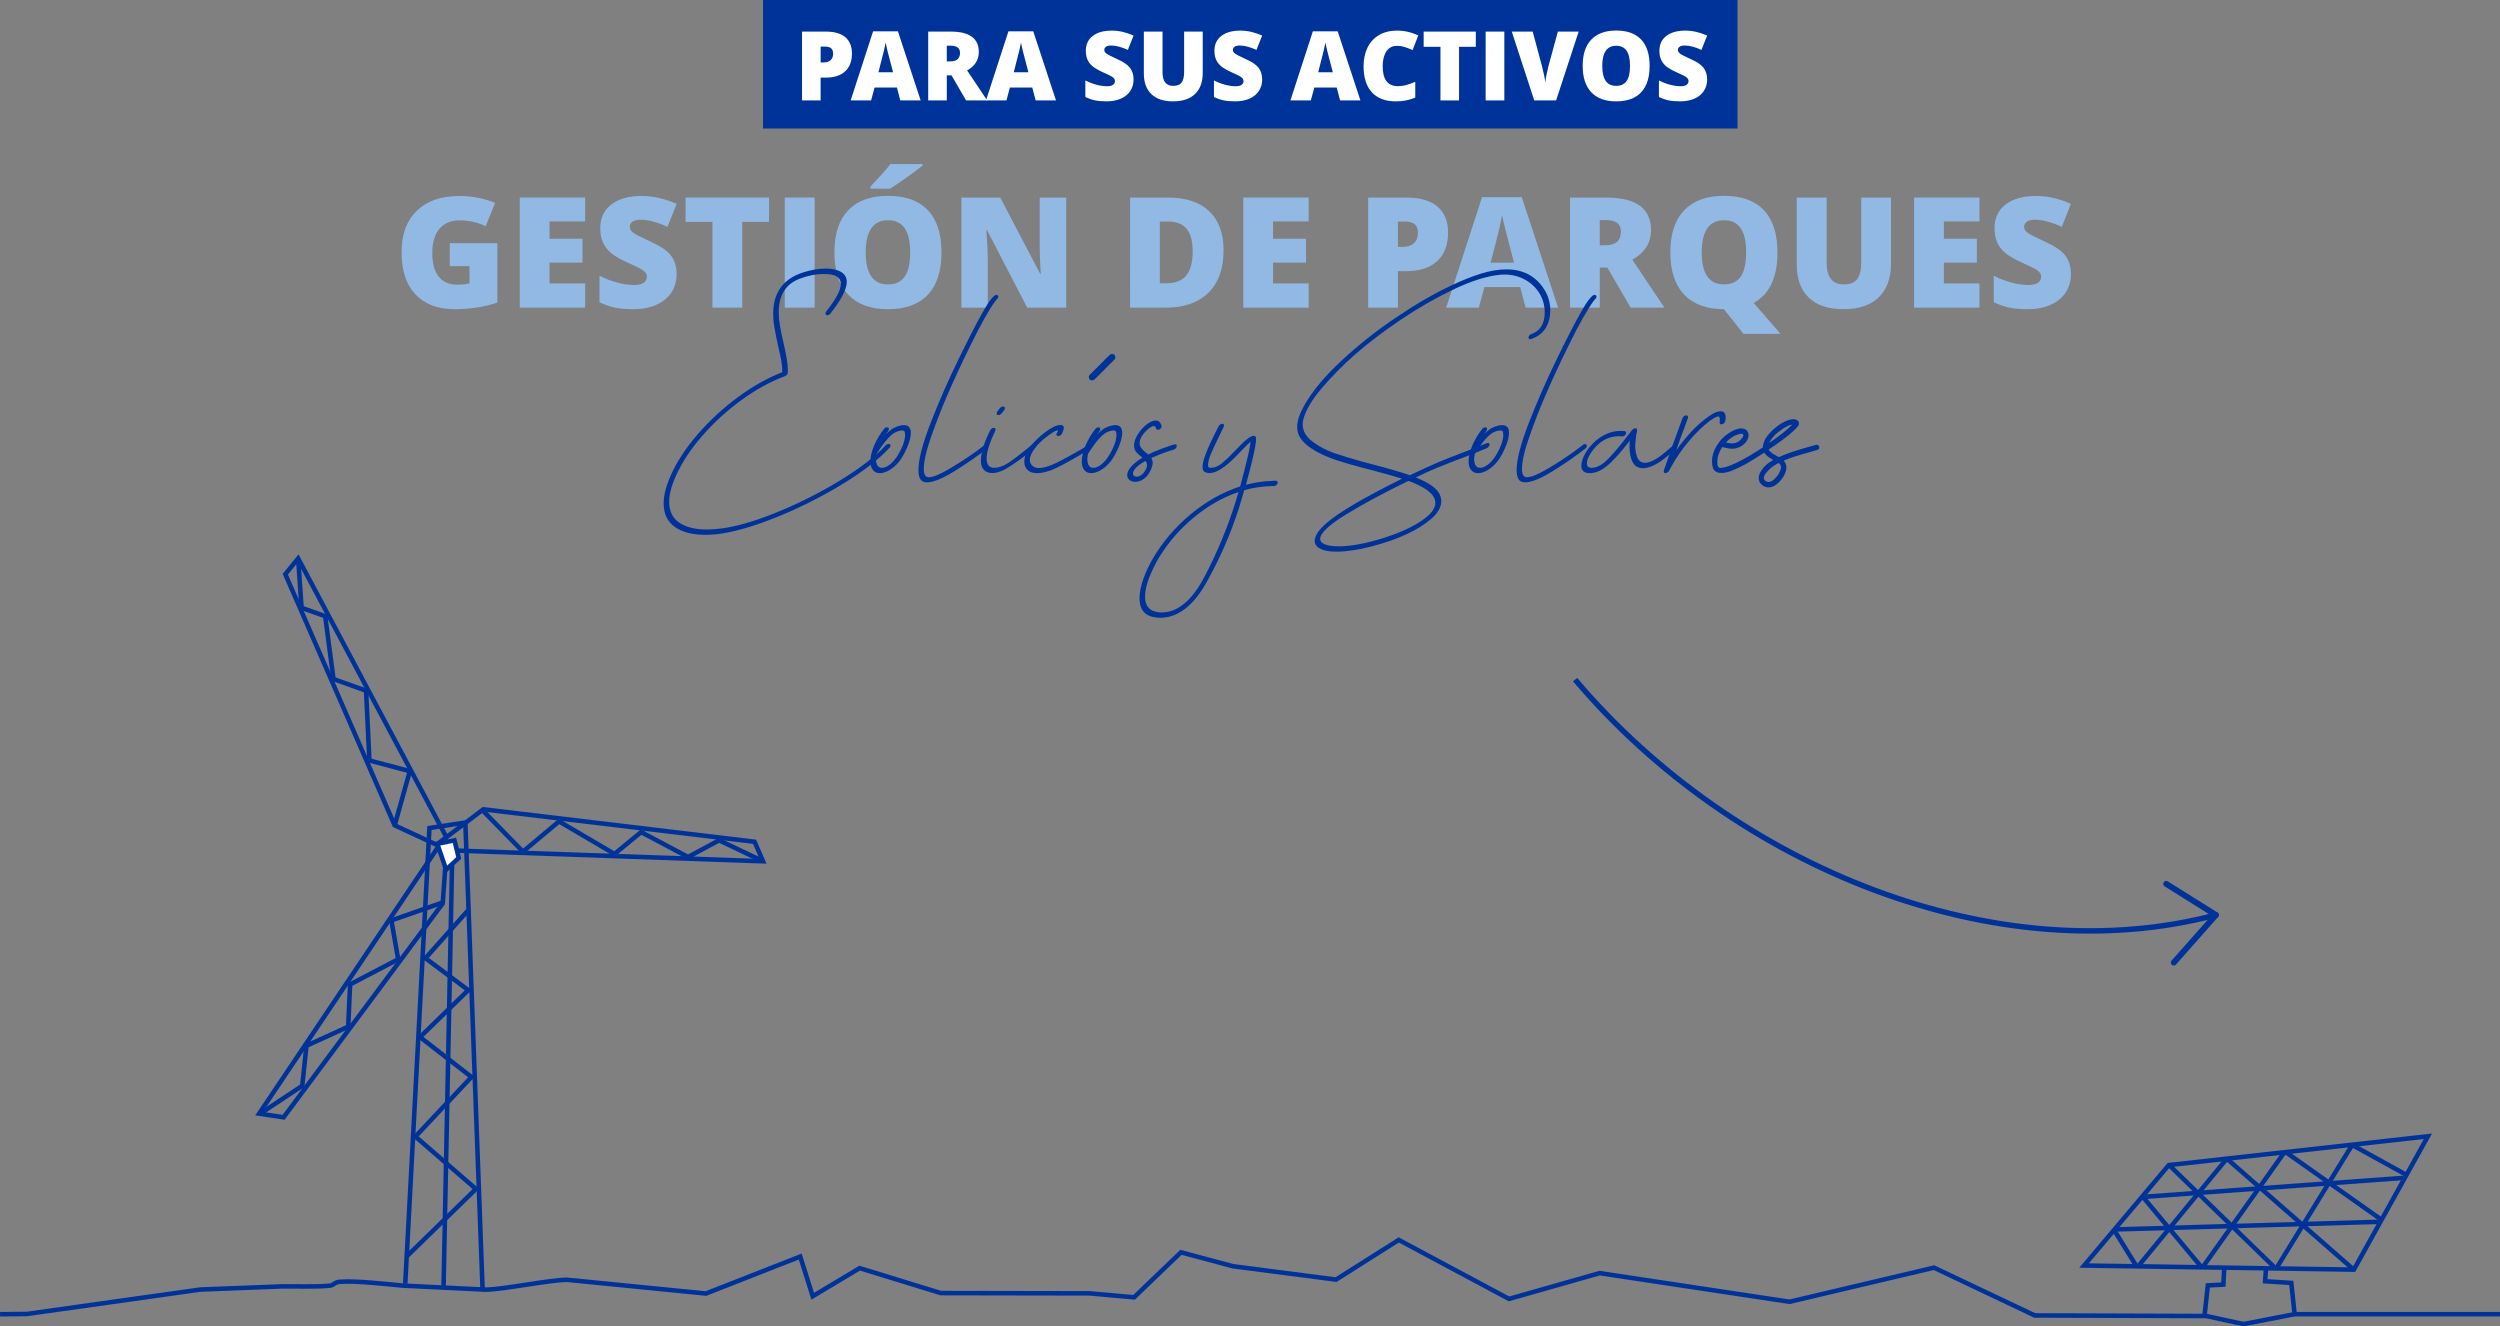 <?xml version="1.0" encoding="utf-8"?>
<!-- Generator: Adobe Illustrator 16.0.0, SVG Export Plug-In . SVG Version: 6.00 Build 0)  -->
<!DOCTYPE svg PUBLIC "-//W3C//DTD SVG 1.1//EN" "http://www.w3.org/Graphics/SVG/1.1/DTD/svg11.dtd">
<svg version="1.1" xmlns="http://www.w3.org/2000/svg" xmlns:xlink="http://www.w3.org/1999/xlink" x="0px" y="0px"
	 width="538.178px" height="285.537px" viewBox="0 0 538.178 285.537" enable-background="new 0 0 538.178 285.537"
	 xml:space="preserve">
<rect x="0" y="0" width="538.178" height="285.537" fill="#808080" stroke="none"/>
<g id="Ebene_1" display="none">
	<g display="inline">
		<defs>
			<rect id="SVGID_1_" x="0.011" y="-249.834" width="538.57" height="785.25"/>
		</defs>
		<clipPath id="SVGID_2_">
			<use xlink:href="#SVGID_1_"  overflow="visible"/>
		</clipPath>
		<path clip-path="url(#SVGID_2_)" fill="none" stroke="#003399" stroke-width="0.865" stroke-miterlimit="8" d="M0.011,283.183
			c0,0,17.75-0.464,32.101,0.225c1.833,0.087,20.477,0.799,22.147,1.021l10.311-1.021l29.061-1.864l21.666-10.285l31.078,7.346
			l40.866-6.167l19.491,5.548l23.724-12.696l13.5,8.543l22.164-2.878l11.199-2.995l10.079,9.684l9.543-0.851l32.039-0.059
			l14.499-1.339l19.069-0.429c4.303-0.391,15.339-1.677,20.316-1.21c1.636,0.155,1.633,1.131,3.297,1.262
			c4.759,0.381,10.023,0.132,15.035,0.201c8.135-1.577,19.854,2.843,27.988,1.262l13.12,0.035c2.767-0.239,9.86-1.01,13.057-0.778
			c1.052,0.076,1.041,0.615,2.109,0.682c3.055,0.183,6.438,0.021,9.657,0.031c5.233-0.917,12.739,1.466,17.972,0.55
			c1.691,0.021,33.046,6.181,33.046,6.181s21.116,0.03,21.123,0"/>
		<path clip-path="url(#SVGID_2_)" fill="none" stroke="#003399" stroke-width="0.979" stroke-miterlimit="8" d="M44.831,283.934
			l1.072-7.484l5.634-0.356l-0.176-2.497 M60.343,273.416l0.176,3.389l3.345,0.181l0.706,6.422 M84.112,264.942l-4.936,8.006
			 M78.06,257.679l-12.974,15.547 M32.877,246.705l-11.726,6.464 M47.276,248.168l-21.009,14.834 M59.78,249.696l-27.384,23.944
			 M72.179,251.107l-22.994,22.309 M32.922,246.957l16.263,26.459 M47.276,248.168l17.81,25.058 M59.78,249.696l18.971,23.027
			 M84.112,264.942l-57.406-1.657 M78.06,257.945l-56.614-4.137 M90.511,272.703l-18.242-21.62l-55.777-6.201l15.935,28.707
			L90.511,272.703z"/>
		<polyline clip-path="url(#SVGID_2_)" fill="none" stroke="#003399" stroke-width="0.882" stroke-miterlimit="10" points="
			443.196,276.441 440.692,210.482 435.396,211.292 431.907,276.487 		"/>
		<path clip-path="url(#SVGID_2_)" fill="none" stroke="#003399" stroke-width="0.882" stroke-miterlimit="10" d="M438.222,214.585
			l46.369,1.611l-1.242-2.878l-40.001-4.783l-6.571,4.953L438.222,214.585L438.222,214.585z M437.517,276.971l1.241-61.705
			 M441.197,223.321l-6.389,7.177l6.313,4.707l-7.111,6.924l7.582,5.891l-8.264,8.781l8.924,7.733l-10.304,10.036"/>
		<path clip-path="url(#SVGID_2_)" fill="none" stroke="#003399" stroke-width="0.882" stroke-miterlimit="10" d="M437.818,212.492
			l-21.787-40.96l-1.896,2.324l16.128,37.041l7.33,3.396L437.818,212.492L437.818,212.492z M484.096,215.954l-5.983-2.85
			l-4.572,2.463l-6.925-3.674l-3.926,3.228l-8.177-4.801l-5.33,4.451l-5.801-5.928"/>
		<polyline clip-path="url(#SVGID_2_)" fill="none" stroke="#003399" stroke-width="0.882" stroke-miterlimit="10" points="
			416.069,172.085 416.536,178.813 420.018,180.054 421.243,189.323 426.047,191.038 426.542,201.331 432.501,202.908 
			430.263,210.897 		"/>
		<path clip-path="url(#SVGID_2_)" fill="#003399" d="M436.583,213.62l-26.882,40.058l4.338,0.643l23.647-31.784l0.467-6.585
			l-1.566-2.335L436.583,213.62z M436.583,215.204l0.664,0.989l-0.425,6.024l-23.178,31.155l-2.436-0.363L436.583,215.204"/>
		<polyline clip-path="url(#SVGID_2_)" fill="none" stroke="#003399" stroke-width="0.882" stroke-miterlimit="10" points="
			410.503,253.369 416.636,249.313 417.258,243.409 423.412,240.597 423.692,234.357 430.783,230.657 429.783,224.919 
			437.226,222.318 		"/>
		<polygon clip-path="url(#SVGID_2_)" fill="#FFFFFF" points="439.087,213.104 439.716,215.702 437.859,217.428 436.551,213.62 
			439.087,213.104 		"/>
		<polygon clip-path="url(#SVGID_2_)" fill="none" stroke="#003399" stroke-width="0.882" stroke-miterlimit="10" points="
			439.087,213.104 439.716,215.702 437.859,217.428 436.551,213.62 439.087,213.104 		"/>
		<polygon clip-path="url(#SVGID_2_)" fill="none" stroke="#2A418F" stroke-width="0.979" stroke-miterlimit="10" points="
			350.915,182.835 380.75,248.586 383.902,244.865 362.492,186.055 351.444,180.061 350.915,182.835 		"/>
		<path clip-path="url(#SVGID_2_)" fill="none" stroke="#2A418F" stroke-width="0.979" stroke-miterlimit="10" d="M353.55,180.825
			l42.028-58.713l-4.552-1.034l-40.479,48.113l0.335,12.562L353.55,180.825L353.55,180.825z M380.75,248.586l0.097-11.171
			l-6.865-4.673l0.595-12.191l-7.478-3.237l0.674-14.879l-9.536-4.191l4.255-12.188"/>
		<polyline clip-path="url(#SVGID_2_)" fill="none" stroke="#2A418F" stroke-width="0.979" stroke-miterlimit="10" points="
			395.101,122.544 385.78,127.85 386.724,133.567 374.151,141.536 375.317,149.836 361.205,156.885 363.235,166.78 350.548,169.19 
					"/>
		<path clip-path="url(#SVGID_2_)" fill="#2A418F" d="M276.675,170.124l2.103,6.492l60.675,10.971l9.501-3.908l2.169-3.798
			l-74.444-9.757H276.675z M278.086,171.297l71.459,9.366l-1.276,2.237l-8.924,3.67l-59.816-10.815L278.086,171.297"/>
		<path clip-path="url(#SVGID_2_)" fill="none" stroke="#2A418F" stroke-width="0.979" stroke-miterlimit="10" d="M342.157,275.608
			l4.248-90.74l0.705-8.508l7.52-0.526l5.978,98.736 M277.665,171.034l10.006,6.229l8.554-3.707l8.18,6.899l8.841-4.621
			l10.117,8.018l7.464-6.06l8.883,9.006"/>
		<path clip-path="url(#SVGID_2_)" fill="none" stroke="#2A418F" stroke-width="0.979" stroke-miterlimit="10" d="M351.707,275.664
			l-0.958-92.221 M346.293,187.293l9.332,13.111l-10.037,11.119l11.365,8.332l-12.725,18.922l13.901,5.676l-14.946,16.283
			l17.215,11.662"/>
		<polygon clip-path="url(#SVGID_2_)" fill="#FFFFFF" points="351.538,178.211 353.232,182.371 348.919,184.035 348.826,179.279 
			351.538,178.211 		"/>
		<polygon clip-path="url(#SVGID_2_)" fill="none" stroke="#2A418F" stroke-width="0.979" stroke-miterlimit="10" points="
			351.538,178.211 353.232,182.371 348.919,184.035 348.826,179.279 351.538,178.211 		"/>
		<path clip-path="url(#SVGID_2_)" fill="none" stroke="#003399" stroke-width="1.176" stroke-miterlimit="10" d="M193.708,142.556
			c-24.285,41.812-79.958,66.143-133.365,61.712"/>
		
			<path clip-path="url(#SVGID_2_)" fill="none" stroke="#003399" stroke-width="1.276" stroke-linecap="round" stroke-linejoin="round" d="
			M181.412,145.382l12.296-2.826 M193.708,142.556l0.837,13.658"/>
	</g>
</g>
<g id="Ebene_2">
	<g>
		<defs>
			<rect id="SVGID_3_" x="0.012" y="-250.106" width="538.57" height="785.25"/>
		</defs>
		<clipPath id="SVGID_4_">
			<use xlink:href="#SVGID_3_"  overflow="visible"/>
		</clipPath>
		<path clip-path="url(#SVGID_4_)" fill="none" stroke="#003399" stroke-width="0.865" stroke-miterlimit="8" d="M539.261,282.91
			c0,0,17.752-0.463,32.102,0.225c1.834,0.088,20.477,0.799,22.146,1.021l10.311-1.021l29.063-1.863l21.666-10.285l31.076,7.346
			l40.867-6.168l19.49,5.549l23.723-12.697l13.5,8.543l22.164-2.877l11.199-2.996l10.08,9.684l9.543-0.85l32.039-0.059l14.498-1.34
			l19.068-0.428c4.303-0.391,15.34-1.678,20.318-1.211c1.635,0.156,1.633,1.131,3.295,1.262c4.76,0.381,10.025,0.133,15.037,0.201
			c8.135-1.576,19.854,2.844,27.988,1.262l13.119,0.035c2.768-0.238,9.861-1.01,13.057-0.777c1.051,0.076,1.041,0.615,2.109,0.682
			c3.055,0.182,6.438,0.02,9.658,0.031c5.232-0.918,12.738,1.465,17.971,0.549c1.691,0.021,33.047,6.182,33.047,6.182
			s21.115,0.029,21.123,0"/>
		<polygon clip-path="url(#SVGID_4_)" fill="none" stroke="#003399" stroke-width="0.979" stroke-miterlimit="8" points="
			448.64,272.432 466.878,250.811 522.66,244.609 506.72,273.316 		"/>
		
			<line clip-path="url(#SVGID_4_)" fill="none" stroke="#003399" stroke-width="0.979" stroke-miterlimit="8" x1="461.093" y1="257.674" x2="517.703" y2="253.537"/>
		
			<line clip-path="url(#SVGID_4_)" fill="none" stroke="#003399" stroke-width="0.979" stroke-miterlimit="8" x1="455.039" y1="264.67" x2="512.443" y2="263.014"/>
		
			<line clip-path="url(#SVGID_4_)" fill="none" stroke="#003399" stroke-width="0.979" stroke-miterlimit="8" x1="479.369" y1="249.424" x2="460.4" y2="272.451"/>
		
			<line clip-path="url(#SVGID_4_)" fill="none" stroke="#003399" stroke-width="0.979" stroke-miterlimit="8" x1="491.876" y1="247.896" x2="474.064" y2="272.953"/>
		
			<line clip-path="url(#SVGID_4_)" fill="none" stroke="#003399" stroke-width="0.979" stroke-miterlimit="8" x1="506.23" y1="246.686" x2="489.962" y2="273.145"/>
		
			<line clip-path="url(#SVGID_4_)" fill="none" stroke="#003399" stroke-width="0.979" stroke-miterlimit="8" x1="466.972" y1="250.836" x2="489.962" y2="273.145"/>
		
			<line clip-path="url(#SVGID_4_)" fill="none" stroke="#003399" stroke-width="0.979" stroke-miterlimit="8" x1="479.369" y1="249.424" x2="506.751" y2="273.369"/>
		
			<line clip-path="url(#SVGID_4_)" fill="none" stroke="#003399" stroke-width="0.979" stroke-miterlimit="8" x1="491.876" y1="247.896" x2="512.88" y2="262.73"/>
		
			<line clip-path="url(#SVGID_4_)" fill="none" stroke="#003399" stroke-width="0.979" stroke-miterlimit="8" x1="506.271" y1="246.434" x2="517.998" y2="252.896"/>
		
			<line clip-path="url(#SVGID_4_)" fill="none" stroke="#003399" stroke-width="0.979" stroke-miterlimit="8" x1="461.093" y1="257.406" x2="474.064" y2="272.953"/>
		
			<line clip-path="url(#SVGID_4_)" fill="none" stroke="#003399" stroke-width="0.979" stroke-miterlimit="8" x1="455.039" y1="264.67" x2="459.972" y2="272.676"/>
		<polyline clip-path="url(#SVGID_4_)" fill="none" stroke="#003399" stroke-width="0.979" stroke-miterlimit="8" points="
			478.804,273.145 478.628,276.533 475.285,276.713 474.582,283.135 		"/>
		<polyline clip-path="url(#SVGID_4_)" fill="none" stroke="#003399" stroke-width="0.979" stroke-miterlimit="8" points="
			493.951,282.779 493.246,276.178 487.611,275.82 487.787,273.324 		"/>
		<path clip-path="url(#SVGID_4_)" fill="none" stroke="#003399" stroke-width="0.979" stroke-miterlimit="8" d="M539.261,282.91
			H493.91l-10.939,2.127l-8.002-1.736l-36.957-0.127l-21.68-10.285l-31.094,7.346l-40.887-6.168l-19.502,5.549l-23.736-12.697
			l-13.508,8.543l-22.178-2.877l-11.203-2.996l-10.086,9.684l-9.55-0.85l-32.056-0.059l-17.467-5.371l-10.11,6.049l-2.691-8.543
			l-20.293,7.961l-29.863-2.957c-3.746,0-13.88,2.117-17.626,2.117l-17.733-0.861c-2.905-0.264-10.356-1.131-13.718-0.816
			c-1.107,0.104-1.104,0.762-2.224,0.852c-3.213,0.256-6.765,0.086-10.151,0.131l-17.526,0.674l-37.328,5.258l-5.797,0.059"/>
		<path clip-path="url(#SVGID_4_)" fill="none" stroke="#003399" stroke-width="1.176" stroke-miterlimit="10" d="M477.017,196.969
			c-46.738,12.391-103.313-9.764-137.941-50.662"/>
		
			<line clip-path="url(#SVGID_4_)" fill="none" stroke="#003399" stroke-width="1.276" stroke-linecap="round" stroke-linejoin="round" x1="477.017" y1="196.969" x2="467.951" y2="207.219"/>
		
			<line clip-path="url(#SVGID_4_)" fill="none" stroke="#003399" stroke-width="1.276" stroke-linecap="round" stroke-linejoin="round" x1="466.326" y1="190.271" x2="477.017" y2="196.969"/>
		<polyline clip-path="url(#SVGID_4_)" fill="none" stroke="#003399" stroke-width="0.979" stroke-miterlimit="10" points="
			103.883,277.445 100.176,177.064 92.445,178.25 87.24,276.336 		"/>
		<polyline clip-path="url(#SVGID_4_)" fill="none" stroke="#003399" stroke-width="0.979" stroke-miterlimit="10" points="
			100.916,195.803 91.591,206.275 100.802,213.15 90.422,223.256 101.49,231.848 89.429,244.67 102.452,255.955 87.413,270.602 		
			"/>
		
			<line clip-path="url(#SVGID_4_)" fill="none" stroke="#003399" stroke-width="0.979" stroke-miterlimit="10" x1="95.482" y1="277.18" x2="97.353" y2="184.047"/>
		<polygon clip-path="url(#SVGID_4_)" fill="none" stroke="#003399" stroke-width="0.979" stroke-miterlimit="10" points="
			96.571,183.051 164.25,185.406 162.438,181.207 104.053,174.225 94.461,181.453 		"/>
		<polyline clip-path="url(#SVGID_4_)" fill="none" stroke="#003399" stroke-width="0.979" stroke-miterlimit="10" points="
			163.524,185.049 154.793,180.893 148.118,184.486 138.012,179.125 132.284,183.832 120.347,176.828 112.572,183.326 
			104.105,174.67 		"/>
		<polygon clip-path="url(#SVGID_4_)" fill="none" stroke="#003399" stroke-width="0.979" stroke-miterlimit="10" points="
			95.98,180 64.183,120.218 61.416,123.607 84.957,177.668 95.651,182.625 		"/>
		<polyline clip-path="url(#SVGID_4_)" fill="none" stroke="#003399" stroke-width="0.979" stroke-miterlimit="10" points="
			64.238,121.02 64.917,130.84 70.001,132.651 71.789,146.182 78.804,148.682 79.52,163.709 88.222,166.01 84.957,177.668 		"/>
		<path clip-path="url(#SVGID_4_)" fill="#003399" d="M94.178,181.646l-39.237,58.465l6.33,0.939l34.515-46.393l0.678-9.609
			L94.178,181.646L94.178,181.646z M94.178,183.406l1.287,1.912l-0.637,8.986l-33.993,45.691l-4.216-0.625L94.178,183.406"/>
		<polyline clip-path="url(#SVGID_4_)" fill="none" stroke="#003399" stroke-width="0.979" stroke-miterlimit="10" points="
			56.117,239.66 65.065,233.74 65.971,225.121 74.958,221.016 75.365,211.912 85.714,206.506 84.254,198.137 95.119,194.34 		"/>
		<polygon clip-path="url(#SVGID_4_)" fill="#FFFFFF" points="97.831,180.893 98.75,184.684 96.042,187.205 94.133,181.646 		"/>
		<polygon clip-path="url(#SVGID_4_)" fill="none" stroke="#003399" stroke-width="0.979" stroke-miterlimit="10" points="
			97.831,180.893 98.75,184.684 96.042,187.205 94.133,181.646 		"/>
	</g>
</g>
<g id="Ebene_3">
	<rect x="164.259" fill="#003399" width="209.778" height="27.669"/>
	<path fill="#FFFFFF" d="M176.655,13.44h0.73c0.602,0,1.078-0.169,1.435-0.505c0.356-0.335,0.532-0.802,0.532-1.397
		c0-1-0.553-1.501-1.66-1.501h-1.033v3.403H176.655z M183.403,11.514c0,1.657-0.487,2.933-1.463,3.835
		c-0.976,0.903-2.362,1.353-4.161,1.353h-1.124v4.915h-4.002V6.803h5.126c1.872,0,3.275,0.408,4.216,1.224
		C182.933,8.844,183.403,10.006,183.403,11.514z"/>
	<path fill="#FFFFFF" d="M192.255,15.557l-0.641-2.432c-0.148-0.54-0.328-1.238-0.543-2.096c-0.214-0.858-0.353-1.474-0.422-1.844
		c-0.063,0.346-0.18,0.913-0.359,1.702c-0.18,0.792-0.578,2.349-1.189,4.673h3.15L192.255,15.557z M193.814,21.616l-0.729-2.777
		h-4.814l-0.751,2.777h-4.396l4.831-14.875h5.341l4.895,14.875h-4.379H193.814z"/>
	<path fill="#FFFFFF" d="M203.817,13.215h0.75c1.398,0,2.097-0.619,2.097-1.854c0-1.021-0.685-1.529-2.058-1.529h-0.793v3.386
		L203.817,13.215z M203.817,16.225v5.392h-4.002V6.803h4.854c4.025,0,6.039,1.459,6.039,4.378c0,1.715-0.838,3.043-2.516,3.981
		l4.316,6.454h-4.537l-3.141-5.392H203.817z"/>
	<path fill="#FFFFFF" d="M221.388,15.557l-0.639-2.432c-0.149-0.54-0.329-1.238-0.544-2.096c-0.214-0.858-0.353-1.474-0.422-1.844
		c-0.062,0.346-0.18,0.913-0.36,1.702c-0.18,0.789-0.576,2.349-1.189,4.673h3.151L221.388,15.557z M222.948,21.616l-0.73-2.777
		h-4.814l-0.75,2.777h-4.396l4.832-14.875h5.34l4.895,14.875h-4.379H222.948z"/>
	<path fill="#FFFFFF" d="M244.026,17.117c0,0.92-0.232,1.733-0.699,2.449s-1.138,1.266-2.016,1.66
		c-0.879,0.394-1.91,0.591-3.093,0.591c-0.985,0-1.813-0.069-2.483-0.208s-1.366-0.38-2.09-0.723v-3.566
		c0.766,0.391,1.557,0.699,2.381,0.917c0.822,0.218,1.58,0.329,2.269,0.329c0.595,0,1.03-0.104,1.308-0.308
		c0.276-0.208,0.415-0.471,0.415-0.796c0-0.204-0.056-0.38-0.166-0.532c-0.11-0.152-0.29-0.305-0.536-0.46
		c-0.246-0.156-0.902-0.474-1.972-0.951c-0.965-0.439-1.691-0.865-2.173-1.276c-0.483-0.412-0.84-0.885-1.075-1.418
		s-0.349-1.166-0.349-1.896c0-1.366,0.498-2.428,1.49-3.192c0.992-0.764,2.359-1.145,4.096-1.145c1.531,0,3.096,0.356,4.689,1.065
		l-1.225,3.092c-1.383-0.637-2.58-0.951-3.586-0.951c-0.52,0-0.9,0.09-1.135,0.273c-0.235,0.183-0.356,0.408-0.356,0.678
		c0,0.291,0.149,0.55,0.45,0.782c0.301,0.228,1.117,0.65,2.448,1.255c1.276,0.574,2.161,1.189,2.659,1.85s0.744,1.487,0.744,2.487
		L244.026,17.117z"/>
	<path fill="#FFFFFF" d="M258.913,6.803v8.916c0,1.94-0.551,3.441-1.646,4.503c-1.097,1.065-2.681,1.594-4.749,1.594
		s-3.573-0.515-4.655-1.549c-1.083-1.034-1.626-2.521-1.626-4.458V6.803h4.022v8.695c0,1.048,0.197,1.805,0.588,2.279
		c0.391,0.474,0.969,0.709,1.732,0.709c0.816,0,1.412-0.235,1.778-0.706s0.554-1.238,0.554-2.307V6.8h4.002V6.803z"/>
	<path fill="#FFFFFF" d="M271.71,17.117c0,0.92-0.23,1.733-0.697,2.449c-0.469,0.716-1.139,1.266-2.018,1.66
		c-0.879,0.394-1.909,0.591-3.092,0.591c-0.986,0-1.813-0.069-2.484-0.208c-0.67-0.138-1.365-0.38-2.088-0.723v-3.566
		c0.764,0.391,1.557,0.699,2.379,0.917c0.823,0.218,1.58,0.329,2.27,0.329c0.594,0,1.031-0.104,1.307-0.308
		c0.277-0.208,0.416-0.471,0.416-0.796c0-0.204-0.057-0.38-0.166-0.532c-0.111-0.152-0.291-0.305-0.537-0.46
		c-0.244-0.156-0.902-0.474-1.971-0.951c-0.965-0.439-1.691-0.865-2.172-1.276c-0.484-0.412-0.841-0.885-1.076-1.418
		s-0.35-1.166-0.35-1.896c0-1.366,0.498-2.428,1.49-3.192c0.993-0.764,2.359-1.145,4.096-1.145c1.534,0,3.096,0.356,4.69,1.065
		l-1.223,3.092c-1.385-0.637-2.583-0.951-3.588-0.951c-0.518,0-0.898,0.09-1.135,0.273c-0.234,0.183-0.355,0.408-0.355,0.678
		c0,0.291,0.148,0.55,0.449,0.782c0.301,0.228,1.117,0.65,2.449,1.255c1.276,0.574,2.163,1.189,2.661,1.85s0.742,1.487,0.742,2.487
		L271.71,17.117z"/>
	<path fill="#FFFFFF" d="M286.923,15.557l-0.641-2.432c-0.148-0.54-0.328-1.238-0.543-2.096c-0.215-0.858-0.354-1.474-0.422-1.844
		c-0.063,0.346-0.18,0.913-0.359,1.702c-0.18,0.792-0.578,2.349-1.189,4.673h3.15L286.923,15.557z M288.482,21.616l-0.729-2.777
		h-4.814l-0.752,2.777h-4.395l4.83-14.875h5.342l4.895,14.875h-4.379H288.482z"/>
	<path fill="#FFFFFF" d="M300.685,9.875c-0.951,0-1.695,0.391-2.23,1.169c-0.533,0.782-0.799,1.857-0.799,3.227
		c0,2.85,1.082,4.275,3.252,4.275c0.652,0,1.289-0.09,1.904-0.273c0.617-0.184,1.232-0.401,1.855-0.657V21
		c-1.236,0.547-2.637,0.82-4.197,0.82c-2.234,0-3.949-0.65-5.143-1.944c-1.193-1.297-1.789-3.171-1.789-5.624
		c0-1.532,0.287-2.881,0.865-4.043s1.408-2.054,2.494-2.681c1.086-0.626,2.359-0.937,3.826-0.937c1.602,0,3.129,0.349,4.59,1.044
		l-1.225,3.151c-0.547-0.256-1.094-0.474-1.643-0.65c-0.551-0.176-1.135-0.263-1.766-0.263H300.685z"/>
	<polygon fill="#FFFFFF" points="314.091,21.616 310.089,21.616 310.089,10.075 306.472,10.075 306.472,6.803 317.699,6.803 
		317.699,10.075 314.091,10.075 	"/>
	<rect x="319.816" y="6.803" fill="#FFFFFF" width="4.023" height="14.813"/>
	<path fill="#FFFFFF" d="M335.361,6.803h4.479l-4.854,14.813h-4.711l-4.832-14.813h4.5l2.018,7.509
		c0.418,1.667,0.65,2.829,0.688,3.486c0.049-0.474,0.143-1.065,0.283-1.774c0.143-0.709,0.268-1.266,0.375-1.671l2.057-7.55H335.361
		z"/>
	<path fill="#FFFFFF" d="M344.919,14.191c0,2.863,0.996,4.295,2.988,4.295c1.014,0,1.766-0.349,2.256-1.044
		c0.492-0.695,0.734-1.781,0.734-3.251c0-1.47-0.25-2.573-0.744-3.279s-1.238-1.059-2.225-1.059
		C345.923,9.854,344.919,11.299,344.919,14.191L344.919,14.191z M355.117,14.191c0,2.494-0.611,4.389-1.834,5.686
		c-1.221,1.297-3.012,1.944-5.371,1.944s-4.105-0.65-5.344-1.954c-1.238-1.304-1.861-3.203-1.861-5.693s0.617-4.347,1.852-5.648
		c1.234-1.3,3.025-1.951,5.375-1.951c2.348,0,4.143,0.647,5.361,1.937c1.217,1.29,1.822,3.186,1.822,5.686V14.191z"/>
	<path fill="#FFFFFF" d="M367.5,17.117c0,0.92-0.232,1.733-0.699,2.449s-1.137,1.266-2.016,1.66s-1.91,0.591-3.092,0.591
		c-0.986,0-1.813-0.069-2.484-0.208s-1.365-0.38-2.09-0.723v-3.566c0.766,0.391,1.557,0.699,2.381,0.917
		c0.822,0.218,1.58,0.329,2.27,0.329c0.594,0,1.029-0.104,1.307-0.308s0.414-0.471,0.414-0.796c0-0.204-0.055-0.38-0.166-0.532
		c-0.109-0.152-0.289-0.305-0.535-0.46c-0.246-0.156-0.902-0.474-1.971-0.951c-0.967-0.439-1.691-0.865-2.174-1.276
		c-0.48-0.412-0.84-0.885-1.074-1.418c-0.236-0.533-0.35-1.166-0.35-1.896c0-1.366,0.498-2.428,1.49-3.192
		c0.992-0.764,2.359-1.145,4.096-1.145c1.531,0,3.1,0.356,4.689,1.065l-1.225,3.092c-1.383-0.637-2.58-0.951-3.586-0.951
		c-0.52,0-0.9,0.09-1.135,0.273c-0.234,0.183-0.355,0.408-0.355,0.678c0,0.291,0.148,0.55,0.449,0.782
		c0.301,0.231,1.117,0.65,2.449,1.255c1.275,0.574,2.16,1.189,2.658,1.85s0.744,1.487,0.744,2.487L367.5,17.117z"/>
	<path fill="#91B9E3" d="M96.836,52.357h10.231v12.775c-2.777,0.951-5.832,1.426-9.159,1.426c-3.653,0-6.479-1.059-8.471-3.18
		c-1.992-2.119-2.992-5.139-2.992-9.061s1.093-6.804,3.276-8.934c2.182-2.131,5.243-3.192,9.176-3.192
		c1.491,0,2.898,0.142,4.223,0.422s2.477,0.636,3.462,1.068l-2.027,5.025c-1.708-0.844-3.583-1.266-5.627-1.266
		c-1.871,0-3.317,0.608-4.337,1.823c-1.02,1.213-1.532,2.953-1.532,5.211c0,2.259,0.464,3.905,1.387,5.067s2.255,1.743,3.995,1.743
		c0.951,0,1.827-0.094,2.625-0.277v-3.711h-4.23v-4.945V52.357z"/>
	<polygon fill="#91B9E3" points="125.97,66.232 111.896,66.232 111.896,42.531 125.97,42.531 125.97,47.669 118.302,47.669 
		118.302,51.398 125.403,51.398 125.403,56.539 118.302,56.539 118.302,61.013 125.97,61.013 125.97,66.232 	"/>
	<path fill="#91B9E3" d="M145.654,59.035c0,1.471-0.374,2.774-1.117,3.916c-0.744,1.141-1.823,2.026-3.227,2.659
		s-3.054,0.948-4.946,0.948c-1.577,0-2.902-0.111-3.971-0.332c-1.069-0.222-2.183-0.609-3.341-1.159v-5.706
		c1.221,0.625,2.49,1.116,3.812,1.466c1.318,0.353,2.528,0.526,3.632,0.526c0.951,0,1.646-0.166,2.092-0.495
		c0.443-0.329,0.664-0.754,0.664-1.272c0-0.326-0.09-0.609-0.266-0.852s-0.463-0.487-0.858-0.736
		c-0.394-0.249-1.446-0.758-3.154-1.525c-1.546-0.702-2.705-1.383-3.476-2.044s-1.346-1.415-1.719-2.269
		c-0.374-0.854-0.56-1.864-0.56-3.033c0-2.183,0.795-3.885,2.383-5.108c1.588-1.225,3.774-1.833,6.551-1.833
		c2.452,0,4.957,0.566,7.505,1.701l-1.961,4.945c-2.217-1.016-4.13-1.524-5.738-1.524c-0.833,0-1.439,0.146-1.816,0.438
		c-0.377,0.291-0.567,0.654-0.567,1.086c0,0.464,0.242,0.883,0.723,1.249s1.785,1.038,3.916,2.01
		c2.044,0.92,3.462,1.905,4.254,2.957c0.792,1.052,1.193,2.38,1.193,3.981L145.654,59.035z"/>
	<polygon fill="#91B9E3" points="159.776,66.232 153.371,66.232 153.371,47.767 147.584,47.767 147.584,42.531 165.55,42.531 
		165.55,47.767 159.776,47.767 	"/>
	<rect x="168.935" y="42.531" fill="#91B9E3" width="6.438" height="23.701"/>
	<path fill="#91B9E3" d="M187.388,40.632v-0.471c1.664-1.785,2.723-2.934,3.168-3.452c0.45-0.519,0.82-0.981,1.111-1.394h6.938
		v0.339c-0.864,0.692-2.055,1.573-3.565,2.643c-1.515,1.068-2.66,1.847-3.438,2.335h-4.216H187.388z M186.364,54.349
		c0,4.582,1.594,6.875,4.783,6.875c1.623,0,2.822-0.557,3.607-1.67c0.785-1.114,1.176-2.847,1.176-5.205
		c0-2.359-0.396-4.116-1.193-5.244c-0.795-1.127-1.98-1.694-3.559-1.694C187.97,47.411,186.364,49.724,186.364,54.349
		L186.364,54.349z M202.676,54.349c0,3.987-0.979,7.021-2.933,9.096c-1.958,2.075-4.822,3.113-8.592,3.113s-6.568-1.045-8.554-3.131
		s-2.975-5.122-2.975-9.109c0-3.988,0.985-6.959,2.957-9.037c1.972-2.082,4.839-3.12,8.603-3.12s6.631,1.03,8.578,3.095
		c1.947,2.065,2.919,5.096,2.919,9.097L202.676,54.349z"/>
	<path fill="#91B9E3" d="M229.526,66.232h-8.397l-8.657-16.697h-0.146c0.204,2.625,0.308,4.631,0.308,6.014v10.684h-5.676V42.531
		h8.367L223.951,59h0.097c-0.152-2.39-0.229-4.306-0.229-5.755V42.531h5.707V66.232z"/>
	<path fill="#91B9E3" d="M256.747,54.107c0-2.172-0.428-3.784-1.289-4.832s-2.166-1.574-3.916-1.574h-1.864v13.278h1.425
		c1.944,0,3.373-0.563,4.282-1.694s1.362-2.857,1.362-5.182V54.107z M263.396,53.878c0,3.957-1.09,7.004-3.269,9.145
		s-5.24,3.209-9.183,3.209h-7.669V42.531h8.204c3.805,0,6.742,0.972,8.813,2.919c2.068,1.944,3.106,4.755,3.106,8.433
		L263.396,53.878z"/>
	<polygon fill="#91B9E3" points="281.716,66.232 267.644,66.232 267.644,42.531 281.716,42.531 281.716,47.669 274.048,47.669 
		274.048,51.398 281.15,51.398 281.15,56.539 274.048,56.539 274.048,61.013 281.716,61.013 281.716,66.232 	"/>
	<path fill="#91B9E3" d="M300.927,53.148h1.17c0.961,0,1.725-0.27,2.293-0.809c0.566-0.539,0.85-1.287,0.85-2.238
		c0-1.598-0.885-2.4-2.658-2.4h-1.654V53.148z M311.726,50.07c0,2.65-0.781,4.693-2.342,6.137c-1.563,1.441-3.781,2.164-6.654,2.164
		h-1.799v7.861h-6.406V42.531h8.205c2.994,0,5.242,0.653,6.744,1.961c1.502,1.307,2.256,3.168,2.256,5.575L311.726,50.07z"/>
	<path fill="#91B9E3" d="M325.925,56.539l-1.021-3.892c-0.238-0.864-0.525-1.981-0.867-3.354c-0.344-1.373-0.564-2.355-0.676-2.951
		c-0.096,0.551-0.289,1.46-0.574,2.727c-0.287,1.266-0.924,3.756-1.904,7.474h5.043V56.539z M328.421,66.232l-1.168-4.44h-7.703
		l-1.201,4.44h-7.035l7.734-23.799h8.543l7.83,23.799h-7.004H328.421z"/>
	<path fill="#91B9E3" d="M344.39,52.792h1.201c2.238,0,3.355-0.989,3.355-2.968c0-1.632-1.098-2.448-3.293-2.448h-1.266v5.416
		H344.39z M344.39,57.607v8.625h-6.404V42.531h7.764c6.441,0,9.664,2.334,9.664,7.004c0,2.746-1.342,4.869-4.018,6.371l6.906,10.326
		h-7.264l-5.025-8.625H344.39L344.39,57.607z"/>
	<path fill="#91B9E3" d="M366.328,54.349c0,4.582,1.594,6.875,4.783,6.875c1.621,0,2.822-0.557,3.607-1.67
		c0.785-1.114,1.176-2.847,1.176-5.205c0-2.359-0.398-4.116-1.193-5.244c-0.795-1.127-1.982-1.694-3.559-1.694
		C367.931,47.411,366.328,49.724,366.328,54.349L366.328,54.349z M382.638,54.349c0,5.371-1.709,8.992-5.123,10.863l5.787,6.664
		h-7.977l-4.182-5.268l-0.016-0.017v-0.018l-0.018-0.017c-3.719,0-6.568-1.045-8.555-3.131c-1.984-2.086-2.975-5.122-2.975-9.109
		c0-3.988,0.986-6.959,2.957-9.037c1.973-2.079,4.84-3.12,8.604-3.12c3.762,0,6.631,1.03,8.578,3.095
		c1.947,2.065,2.918,5.096,2.918,9.097V54.349z"/>
	<path fill="#91B9E3" d="M407.072,42.531v14.267c0,3.103-0.879,5.503-2.635,7.208c-1.758,1.705-4.289,2.553-7.596,2.553
		s-5.715-0.827-7.451-2.48s-2.602-4.033-2.602-7.132V42.535h6.438v13.91c0,1.674,0.314,2.891,0.941,3.648
		c0.625,0.758,1.549,1.135,2.773,1.135c1.307,0,2.256-0.377,2.846-1.128c0.592-0.751,0.883-1.981,0.883-3.687V42.538h6.406
		L407.072,42.531z"/>
	<polygon fill="#91B9E3" points="426.123,66.232 412.048,66.232 412.048,42.531 426.123,42.531 426.123,47.669 418.455,47.669 
		418.455,51.398 425.556,51.398 425.556,56.539 418.455,56.539 418.455,61.013 426.123,61.013 426.123,66.232 	"/>
	<path fill="#91B9E3" d="M445.804,59.035c0,1.471-0.375,2.774-1.117,3.916c-0.744,1.141-1.824,2.026-3.229,2.659
		s-3.053,0.948-4.945,0.948c-1.578,0-2.902-0.111-3.971-0.332c-1.068-0.222-2.184-0.609-3.342-1.159v-5.706
		c1.221,0.625,2.49,1.116,3.813,1.466c1.32,0.349,2.527,0.526,3.631,0.526c0.951,0,1.65-0.166,2.094-0.495
		c0.441-0.329,0.664-0.754,0.664-1.272c0-0.326-0.09-0.609-0.268-0.852c-0.176-0.242-0.463-0.487-0.857-0.736
		s-1.445-0.758-3.154-1.525c-1.547-0.702-2.705-1.383-3.477-2.044s-1.346-1.415-1.719-2.269c-0.373-0.854-0.561-1.864-0.561-3.033
		c0-2.183,0.797-3.885,2.383-5.108c1.588-1.225,3.775-1.833,6.553-1.833c2.451,0,4.955,0.566,7.504,1.701l-1.961,4.945
		c-2.217-1.016-4.129-1.524-5.738-1.524c-0.832,0-1.438,0.146-1.814,0.438c-0.377,0.295-0.568,0.654-0.568,1.086
		c0,0.464,0.242,0.883,0.723,1.249s1.785,1.038,3.916,2.01c2.045,0.92,3.463,1.905,4.254,2.957c0.793,1.052,1.193,2.38,1.193,3.981
		L445.804,59.035z"/>
	<path fill="#003399" d="M181.007,61.127c0-1.432-1.18-2.147-3.542-2.147c-1.778,0-3.56,0.346-5.351,1.033
		c-1.789,0.692-3.044,1.83-3.76,3.422c-0.478,1.061-0.717,2.293-0.717,3.7c0,0.954,0.087,1.944,0.26,2.964
		c0.173,1.021,0.433,2.262,0.775,3.719c0.29,1.3,0.512,2.365,0.656,3.202c0.146,0.837,0.232,1.626,0.26,2.366
		c0.027,0.158,0.035,0.297,0.021,0.418c-0.015,0.117-0.021,0.218-0.021,0.297v0.121c0,0.159-0.052,0.305-0.159,0.436
		c-0.132,0.132-0.276,0.239-0.436,0.318c-3.103,1.142-6.233,2.857-9.387,5.15c-3.154,2.293-5.987,4.887-8.492,7.775
		c-2.507,2.891-4.396,5.779-5.669,8.67c-0.927,2.093-1.39,3.912-1.39,5.447c0,2.017,0.723,3.514,2.168,4.496
		c1.446,0.979,3.441,1.471,5.987,1.471c0.795,0,1.764-0.066,2.905-0.201c3.127-0.37,6.921-1.438,11.376-3.203
		c4.455-1.764,8.796-3.883,13.025-6.363c4.23-2.479,7.617-4.925,10.162-7.339l0.955-0.996l0.08-0.042
		c0.131-0.131,0.276-0.218,0.436-0.26c0.159-0.041,0.305-0.02,0.439,0.06c0.079,0.079,0.117,0.173,0.117,0.28
		c0,0.187-0.08,0.346-0.238,0.477l-1.072,1.114c-2.598,2.466-6.019,4.946-10.263,7.437c-4.243,2.493-8.612,4.641-13.105,6.443
		c-4.496,1.801-8.374,2.957-11.635,3.461c-1.193,0.188-2.4,0.277-3.618,0.277c-2.756,0-4.932-0.57-6.523-1.712
		c-1.591-1.142-2.387-2.825-2.387-5.05c0-1.698,0.491-3.659,1.47-5.887c1.297-2.967,3.227-5.938,5.787-8.909
		s5.444-5.642,8.651-8.014c3.209-2.372,6.416-4.181,9.626-5.43c0.027-0.688-0.035-1.46-0.18-2.308
		c-0.146-0.847-0.377-1.937-0.695-3.262c-0.346-1.563-0.609-2.884-0.796-3.956c-0.187-1.075-0.28-2.127-0.28-3.161
		c0-2.625,0.758-4.734,2.27-6.326c1.006-1.062,2.373-1.874,4.095-2.445c1.723-0.57,3.383-0.854,4.974-0.854
		c0.875,0,1.657,0.107,2.349,0.318c1.433,0.449,2.147,1.3,2.147,2.545c0,1.592-1.179,3.874-3.541,6.842
		c-0.267,0.29-0.529,0.397-0.796,0.318l-0.079-0.042c-0.107-0.079-0.159-0.187-0.159-0.318c0-0.187,0.052-0.332,0.159-0.436
		c2.092-2.626,3.141-4.601,3.141-5.925V61.127z"/>
	<path fill="#003399" d="M188.561,98.875c0,0.398,0.065,0.768,0.2,1.113c0.211,0.479,0.571,0.717,1.076,0.717
		c0.716,0,1.471-0.398,2.266-1.193c0.688-0.688,1.318-1.637,1.889-2.844s0.854-2.22,0.854-3.043c0-0.159-0.027-0.37-0.079-0.637
		c-0.079-0.211-0.276-0.318-0.595-0.318c-0.291,0-0.629,0.073-1.014,0.219c-0.384,0.145-0.695,0.311-0.934,0.498
		c-1.007,0.743-2.176,2.176-3.5,4.295c-0.107,0.533-0.16,0.928-0.16,1.193H188.561z M190.671,93.503
		c0.318-0.318,0.664-0.623,1.033-0.913c0.398-0.317,0.869-0.577,1.412-0.774c0.543-0.201,1.027-0.298,1.452-0.298
		c0.478,0,0.837,0.121,1.075,0.36c0.291,0.266,0.437,0.701,0.437,1.311c0,0.851-0.273,1.902-0.816,3.161s-1.12,2.276-1.729,3.044
		c-0.637,0.768-1.324,1.373-2.068,1.809s-1.432,0.656-2.068,0.656s-1.1-0.217-1.47-0.656c-0.37-0.436-0.558-1.065-0.558-1.889
		c0-1.034,0.277-2.193,0.838-3.479c0.557-1.286,1.259-2.459,2.106-3.521c0.159-0.211,0.384-0.318,0.678-0.318
		c0.239,0,0.36,0.117,0.36,0.356c0,0.159-0.057,0.304-0.16,0.438c-0.131,0.16-0.305,0.398-0.519,0.717L190.671,93.503z"/>
	<path fill="#003399" d="M214.256,64.825c-1.325,1.802-3.062,4.888-5.208,9.249c-2.148,4.361-3.898,8.134-5.251,11.316
		c-1.062,2.438-2.147,5.229-3.262,8.373c-1.114,3.144-1.671,5.547-1.671,7.218c0,1.165,0.359,1.75,1.076,1.75
		c0.927,0,2.438-0.622,4.534-1.871c2.097-1.245,3.964-2.466,5.61-3.659l1.867-1.394c0.053-0.079,0.16-0.146,0.318-0.197h0.159
		c0.187,0,0.29,0.038,0.318,0.118c0.052,0.106,0.079,0.186,0.079,0.238c0,0.238-0.107,0.436-0.318,0.595
		c-2.068,1.618-4.409,3.233-7.021,4.853c-2.611,1.615-4.593,2.424-5.945,2.424c-0.187,0-0.384-0.027-0.595-0.079
		c-0.823-0.211-1.235-1.062-1.235-2.546c0-2.279,0.883-5.689,2.646-10.22c1.764-4.534,3.732-9.034,5.908-13.503
		s3.87-7.774,5.091-9.922c0.107-0.188,0.325-0.571,0.657-1.152c0.332-0.584,0.664-1.106,0.996-1.57
		c0.332-0.463,0.682-0.867,1.055-1.214c0.211-0.106,0.357-0.159,0.436-0.159c0.16,0,0.277,0.066,0.36,0.197
		c0.028,0.027,0.042,0.094,0.042,0.201c0,0.211-0.121,0.411-0.36,0.598c-0.079,0.08-0.173,0.197-0.28,0.356H214.256z"/>
	<path fill="#003399" d="M215.927,87.5c0.107,0,0.201,0.035,0.277,0.1c0.078,0.066,0.121,0.152,0.121,0.26
		c0,0.159-0.057,0.305-0.16,0.439l-0.557,0.716c-0.131,0.132-0.277,0.231-0.436,0.298c-0.159,0.065-0.305,0.072-0.439,0.021
		c-0.131-0.079-0.201-0.187-0.201-0.318c0-0.079,0.053-0.225,0.16-0.438l0.557-0.717c0.238-0.238,0.463-0.355,0.678-0.355V87.5z
		 M214.177,92.909c-0.478,0.954-0.896,1.968-1.252,3.044c-0.359,1.072-0.537,2.009-0.537,2.805c0,1.301,0.558,1.947,1.672,1.947
		c0.131,0,0.383-0.027,0.757-0.08c0.796-0.158,1.663-0.563,2.604-1.214c0.941-0.649,2.113-1.546,3.521-2.684
		c0.29-0.267,0.637-0.543,1.033-0.837l0.118-0.117c0.211-0.132,0.384-0.201,0.519-0.201s0.238,0.041,0.318,0.117
		c0.053,0.107,0.08,0.188,0.08,0.239c0,0.238-0.107,0.436-0.318,0.595l-0.678,0.557c-1.961,1.539-3.66,2.742-5.092,3.617
		s-2.678,1.246-3.738,1.114c-1.354-0.211-2.031-1.1-2.031-2.667c0-1.67,0.678-3.855,2.031-6.561
		c0.079-0.131,0.186-0.246,0.317-0.339s0.267-0.138,0.397-0.138c0.188,0,0.313,0.059,0.377,0.18c0.066,0.117,0.059,0.272-0.02,0.456
		l-0.08,0.159V92.909z"/>
	<path fill="#003399" d="M227.78,92.628c-0.37,0-0.989,0.312-1.851,0.934c-0.861,0.623-1.519,1.159-1.968,1.611
		c-0.664,0.637-1.207,1.301-1.629,1.989c-0.426,0.692-0.637,1.312-0.637,1.871c0,0.608,0.276,1.087,0.837,1.433
		c0.267,0.186,0.622,0.279,1.072,0.279c1.062,0,2.352-0.377,3.877-1.135c1.525-0.757,3.372-1.77,5.548-3.043l1.035-0.637
		l0.396-0.238c0.08-0.052,0.201-0.08,0.36-0.08c0.239,0,0.37,0.08,0.397,0.239v0.121c0,0.317-0.158,0.543-0.477,0.675
		c-0.982,0.557-1.672,0.954-2.068,1.193c-2.121,1.271-3.934,2.262-5.431,2.963c-1.498,0.703-2.829,1.055-3.999,1.055
		c-0.875,0-1.553-0.225-2.029-0.678c-0.479-0.449-0.717-1.061-0.717-1.829c0-0.768,0.253-1.577,0.758-2.425
		c0.397-0.688,1.041-1.467,1.93-2.327c0.889-0.861,1.803-1.599,2.743-2.206c0.94-0.609,1.729-0.914,2.366-0.914
		c0.477,0,0.715,0.211,0.715,0.637c0,0.291-0.145,0.729-0.438,1.311l-0.079,0.08c-0.08,0.107-0.201,0.2-0.36,0.279
		c-0.159,0.08-0.304,0.107-0.436,0.08c-0.187-0.052-0.28-0.173-0.28-0.359c0-0.104,0.041-0.211,0.121-0.318
		c0.159-0.238,0.238-0.426,0.238-0.557L227.78,92.628z"/>
	<path fill="#003399" d="M239.396,76.204c0.238,0,0.41,0.065,0.518,0.2c0.132,0.188,0.197,0.356,0.197,0.516
		c0,0.188-0.079,0.359-0.238,0.52l-1.432,1.432l-2.826,2.825c-0.131,0.132-0.305,0.197-0.52,0.197c-0.158,0-0.332-0.065-0.518-0.197
		c-0.132-0.187-0.201-0.359-0.201-0.519c0-0.188,0.066-0.346,0.201-0.478l4.295-4.296c0.132-0.131,0.305-0.2,0.52-0.2H239.396z
		 M234.065,98.875c0,0.398,0.064,0.768,0.199,1.113c0.211,0.479,0.571,0.717,1.072,0.717c0.717,0,1.471-0.398,2.27-1.193
		c0.688-0.688,1.318-1.637,1.889-2.844s0.854-2.22,0.854-3.043c0-0.159-0.028-0.37-0.079-0.637c-0.08-0.211-0.281-0.318-0.6-0.318
		c-0.29,0-0.629,0.073-1.013,0.219c-0.384,0.145-0.695,0.311-0.935,0.498c-1.01,0.743-2.176,2.176-3.5,4.295
		C234.116,98.214,234.065,98.609,234.065,98.875L234.065,98.875z M236.171,93.503c0.318-0.318,0.664-0.623,1.035-0.913
		c0.396-0.317,0.867-0.577,1.41-0.774c0.543-0.201,1.027-0.298,1.453-0.298c0.477,0,0.837,0.121,1.072,0.36
		c0.291,0.266,0.439,0.701,0.439,1.311c0,0.851-0.273,1.902-0.816,3.161s-1.121,2.276-1.729,3.044
		c-0.637,0.768-1.325,1.373-2.068,1.809s-1.433,0.656-2.068,0.656c-0.637,0-1.101-0.217-1.47-0.656
		c-0.374-0.436-0.557-1.065-0.557-1.889c0-1.034,0.275-2.193,0.836-3.479c0.557-1.286,1.26-2.459,2.107-3.521
		c0.158-0.211,0.383-0.318,0.678-0.318c0.238,0,0.359,0.117,0.359,0.356c0,0.159-0.052,0.304-0.159,0.438
		c-0.132,0.16-0.304,0.398-0.519,0.717L236.171,93.503z"/>
	<path fill="#003399" d="M244.528,100.722c-0.426,0.463-0.637,0.867-0.637,1.213c0,0.211,0.072,0.377,0.217,0.498
		c0.146,0.118,0.34,0.181,0.578,0.181c0.291,0,0.592-0.094,0.896-0.276c0.305-0.188,0.577-0.464,0.816-0.838
		c0.346-0.504,0.515-0.954,0.515-1.352c0-0.318-0.106-0.623-0.317-0.914c-0.955,0.529-1.644,1.027-2.068,1.491V100.722z
		 M248.347,91.715c-0.318,0-0.782,0.28-1.395,0.837c-0.505,0.449-0.902,0.928-1.193,1.432c-0.291,0.506-0.436,0.982-0.436,1.432
		c0,0.371,0.117,0.717,0.359,1.035c0.211,0.29,0.484,0.57,0.816,0.836c0.332,0.268,0.564,0.45,0.695,0.558
		c0.238-0.132,0.65-0.332,1.231-0.595c1.062-0.449,2.387-0.941,3.978-1.471c0.238-0.079,0.426-0.121,0.557-0.121
		c0.267,0,0.385,0.121,0.359,0.36c0,0.159-0.059,0.312-0.18,0.456c-0.117,0.146-0.259,0.246-0.418,0.298
		c-1.245,0.37-2.279,0.729-3.103,1.072c-0.426,0.159-1.021,0.411-1.788,0.757c0.211,0.346,0.318,0.703,0.318,1.072
		c0,0.398-0.16,0.941-0.478,1.629c-0.397,0.824-0.896,1.433-1.491,1.83c-0.598,0.398-1.186,0.598-1.771,0.598
		c-0.505,0-0.924-0.131-1.253-0.396c-0.332-0.268-0.498-0.623-0.498-1.072c0-0.529,0.268-1.114,0.797-1.75
		c0.528-0.637,1.352-1.297,2.465-1.989c-0.158-0.132-0.425-0.36-0.795-0.678c-0.37-0.318-0.637-0.637-0.795-0.954
		c-0.132-0.268-0.201-0.596-0.201-0.996c0-0.744,0.273-1.543,0.816-2.408c0.543-0.861,1.214-1.598,2.01-2.206
		c0.688-0.505,1.301-0.757,1.829-0.757c0.637,0,1.062,0.383,1.272,1.15v0.08c0,0.238-0.093,0.426-0.275,0.557l-0.201,0.159
		c-0.08,0.028-0.188,0.038-0.318,0.038c-0.238,0-0.37-0.094-0.398-0.276c-0.079-0.347-0.252-0.519-0.518-0.519V91.715z"/>
	<path fill="#003399" d="M257.056,111.343c-3.01,2.479-5.521,5.361-7.537,8.65c-0.795,1.324-1.498,2.763-2.109,4.316
		c-0.609,1.549-0.914,2.922-0.914,4.115c0,1.802,0.754,2.891,2.266,3.262c0.398,0.107,0.824,0.158,1.273,0.158
		c3.5,0,6.609-2.604,9.328-7.816c2.719-5.208,4.953-10.625,6.703-16.248l0.557-1.867
		C263.253,107.05,260.064,108.863,257.056,111.343L257.056,111.343z M260.954,97.062c-0.6,1.311-0.896,2.328-0.896,3.044
		c0,0.267,0.052,0.437,0.159,0.516c0.211,0.056,0.384,0.079,0.519,0.079c0.744,0,1.505-0.318,2.287-0.954
		c0.781-0.637,1.701-1.512,2.764-2.626l1.074-1.113c1.404-1.456,2.417-2.189,3.024-2.189c0.16,0,0.305,0.066,0.436,0.201
		c0.053,0.055,0.08,0.215,0.08,0.477c0,0.796-0.266,2.279-0.795,4.455c-0.318,1.381-0.781,3.182-1.391,5.409
		c1.858-0.505,3.752-0.781,5.686-0.837l0.281-0.041h0.477c0.266,0.052,0.398,0.187,0.398,0.397c0,0.187-0.088,0.36-0.26,0.519
		c-0.174,0.159-0.363,0.238-0.578,0.238h-0.436c-2.041,0.053-4.02,0.347-5.926,0.875l-0.953,3.221l-0.24,0.795
		c-1.828,5.621-4.164,10.937-7,15.948c-2.836,5.011-6.152,7.519-9.943,7.519c-0.45,0-0.979-0.065-1.592-0.2
		c-1.881-0.426-2.826-1.75-2.826-3.978c0-1.245,0.268-2.618,0.797-4.115c0.531-1.498,1.192-2.938,1.988-4.316
		c2.148-3.688,4.895-6.914,8.232-9.685c3.341-2.771,6.893-4.767,10.66-5.987c0.688-2.598,1.258-4.852,1.711-6.762
		c0.238-1.006,0.412-1.95,0.52-2.825c-0.291,0.187-0.852,0.716-1.67,1.591c-0.16,0.159-0.738,0.751-1.73,1.771
		c-0.996,1.02-1.968,1.836-2.922,2.445c-0.955,0.608-1.789,0.912-2.508,0.912c-0.291,0-0.609-0.065-0.955-0.2
		c-0.373-0.159-0.557-0.529-0.557-1.114c0-1.324,0.955-3.859,2.863-7.594l0.596-1.193c0.079-0.132,0.193-0.253,0.338-0.36
		c0.146-0.106,0.284-0.159,0.419-0.159c0.187,0,0.312,0.059,0.378,0.18c0.064,0.118,0.059,0.273-0.021,0.457l-0.159,0.318
		c-0.954,1.937-1.729,3.559-2.327,4.873V97.062z"/>
	<path fill="#003399" d="M289.611,110.845c-3.607,2.227-5.41,3.949-5.41,5.17c0,0.637,0.529,1.086,1.592,1.354
		c0.664,0.158,1.459,0.238,2.387,0.238c2.199,0,4.814-0.419,7.834-1.252c3.021-0.838,5.582-1.799,7.678-2.885
		c3.527-1.83,5.289-3.566,5.289-5.213c0-1.646-1.643-3.061-4.932-4.412c-0.08-0.028-0.371-0.132-0.877-0.318
		C297.736,106.179,293.214,108.618,289.611,110.845L289.611,110.845z M332.531,67.214c0-1.483-0.385-2.85-1.152-4.095
		s-1.814-2.228-3.141-2.943c-1.324-0.716-2.783-1.075-4.375-1.075c-0.398,0-0.701,0.014-0.912,0.041
		c-2.813,0.267-6.133,1.308-9.965,3.123c-3.834,1.816-7.639,3.998-11.414,6.544c-3.777,2.546-7.074,5.054-9.887,7.519
		c-2.545,2.229-4.91,4.621-7.1,7.181c-2.188,2.56-3.535,4.845-4.037,6.862c-0.08,0.318-0.117,0.636-0.117,0.954
		c0,1.46,0.723,2.718,2.168,3.776c1.445,1.063,2.996,1.875,4.656,2.445c1.656,0.57,3.586,1.159,5.785,1.771l1.951,0.519
		c3.764,0.981,6.604,1.802,8.512,2.466c2.494-1.193,4.557-2.134,6.186-2.826c1.629-0.688,3.414-1.39,5.35-2.105
		c2.176-0.823,3.82-1.471,4.934-1.947l0.158-0.042l0.16-0.041c0.186,0,0.305,0.106,0.359,0.317v0.08c0,0.107-0.053,0.232-0.16,0.377
		c-0.105,0.146-0.225,0.26-0.359,0.339c-1.59,0.664-3.008,1.231-4.254,1.708c-1.246,0.479-2.082,0.797-2.508,0.955
		c-1.643,0.637-3.016,1.18-4.115,1.629s-2.594,1.128-4.477,2.027c2.467,1.006,4.072,2.04,4.814,3.102
		c0.449,0.637,0.678,1.297,0.678,1.989c0,1.325-0.742,2.618-2.227,3.877s-3.225,2.342-5.213,3.241
		c-2.068,0.979-4.563,1.857-7.479,2.625c-2.914,0.768-5.461,1.151-7.637,1.151c-1.379,0-2.465-0.173-3.262-0.519
		c-0.953-0.426-1.432-1.021-1.432-1.788c0-1.087,0.848-2.373,2.547-3.86c2.783-2.387,8.207-5.568,16.266-9.545
		c-1.459-0.45-3.617-1.063-6.482-1.83c-3.182-0.795-5.799-1.539-7.854-2.228s-3.813-1.524-5.271-2.507
		c-0.982-0.664-1.723-1.359-2.229-2.09c-0.504-0.729-0.754-1.557-0.754-2.486c0-1.245,0.479-2.732,1.432-4.455
		c1.699-3.074,4.363-6.312,7.998-9.705c3.631-3.393,7.596-6.536,11.891-9.424c4.297-2.892,8.26-5.185,11.893-6.879
		c2.279-1.086,4.402-1.938,6.363-2.546s3.805-0.913,5.531-0.913c1.352,0,2.584,0.211,3.697,0.637
		c1.619,0.608,2.971,1.67,4.057,3.182s1.629,3.182,1.629,5.012c0,0.691-0.064,1.3-0.199,1.829c-0.24,1.062-0.672,1.95-1.295,2.667
		c-0.623,0.715-1.49,1.272-2.604,1.67l-0.043,0.041h-0.117c-0.291,0-0.439-0.131-0.439-0.396c0-0.132,0.059-0.273,0.18-0.419
		c0.119-0.146,0.273-0.245,0.457-0.298c1.91-0.688,2.865-2.255,2.865-4.693H332.531z"/>
	<path fill="#003399" d="M317.335,98.875c0,0.398,0.066,0.768,0.201,1.113c0.211,0.479,0.57,0.717,1.072,0.717
		c0.717,0,1.471-0.398,2.27-1.193c0.688-0.688,1.316-1.637,1.889-2.844c0.57-1.207,0.854-2.22,0.854-3.043
		c0-0.159-0.027-0.37-0.08-0.637c-0.078-0.211-0.279-0.318-0.598-0.318c-0.291,0-0.629,0.073-1.014,0.219
		c-0.383,0.145-0.695,0.311-0.934,0.498c-1.01,0.743-2.176,2.176-3.5,4.295C317.388,98.214,317.335,98.609,317.335,98.875
		L317.335,98.875z M319.443,93.503c0.318-0.318,0.664-0.623,1.033-0.913c0.398-0.317,0.869-0.577,1.412-0.774
		c0.543-0.201,1.027-0.298,1.453-0.298c0.477,0,0.836,0.121,1.072,0.36c0.289,0.266,0.439,0.701,0.439,1.311
		c0,0.851-0.273,1.902-0.816,3.161s-1.121,2.276-1.73,3.044c-0.637,0.768-1.324,1.373-2.068,1.809s-1.432,0.656-2.068,0.656
		s-1.1-0.217-1.469-0.656c-0.375-0.436-0.559-1.065-0.559-1.889c0-1.034,0.277-2.193,0.838-3.479
		c0.557-1.286,1.26-2.459,2.105-3.521c0.16-0.211,0.385-0.318,0.68-0.318c0.238,0,0.359,0.117,0.359,0.356
		c0,0.159-0.053,0.304-0.16,0.438c-0.131,0.16-0.305,0.398-0.518,0.717L319.443,93.503z"/>
	<path fill="#003399" d="M343.031,64.825c-1.324,1.802-3.061,4.888-5.209,9.249c-2.146,4.361-3.896,8.134-5.25,11.316
		c-1.061,2.438-2.146,5.229-3.262,8.373c-1.113,3.141-1.67,5.547-1.67,7.218c0,1.165,0.359,1.75,1.072,1.75
		c0.928,0,2.438-0.622,4.535-1.871c2.096-1.245,3.963-2.466,5.605-3.659l1.871-1.394c0.053-0.079,0.16-0.146,0.318-0.197h0.16
		c0.186,0,0.289,0.038,0.318,0.118c0.051,0.106,0.078,0.186,0.078,0.238c0,0.238-0.107,0.436-0.318,0.595
		c-2.068,1.618-4.41,3.233-7.021,4.853c-2.611,1.615-4.592,2.424-5.945,2.424c-0.186,0-0.383-0.027-0.598-0.079
		c-0.824-0.211-1.232-1.062-1.232-2.546c0-2.279,0.883-5.689,2.646-10.22c1.764-4.534,3.732-9.034,5.908-13.503
		s3.871-7.774,5.092-9.922c0.104-0.188,0.324-0.571,0.656-1.152c0.332-0.584,0.664-1.106,0.996-1.57
		c0.332-0.463,0.682-0.867,1.055-1.214c0.211-0.106,0.359-0.159,0.439-0.159c0.16,0,0.277,0.066,0.359,0.197
		c0.029,0.027,0.039,0.094,0.039,0.201c0,0.211-0.117,0.411-0.359,0.598c-0.08,0.08-0.174,0.197-0.277,0.356H343.031z"/>
	<path fill="#003399" d="M348.441,93.902c-1.141,0-2.221,0.297-3.24,0.895c-1.021,0.596-1.916,1.478-2.684,2.646
		c-0.609,0.902-0.914,1.67-0.914,2.307s0.355,0.955,1.072,0.955c1.113,0,2.328-0.682,3.639-2.048s2.711-3.044,4.195-5.032
		c0.16-0.187,0.291-0.353,0.398-0.498c0.107-0.145,0.201-0.273,0.279-0.377c0.291-0.37,0.586-0.557,0.875-0.557
		c0.133,0,0.232,0.059,0.299,0.18c0.064,0.121,0.086,0.273,0.059,0.457c-0.133,0.373-0.211,0.781-0.238,1.234
		c-0.107,0.795-0.16,1.445-0.16,1.947c0,1.034,0.166,1.895,0.498,2.587c0.332,0.688,0.869,1.034,1.611,1.034
		c0.398,0,0.875-0.117,1.434-0.356c0.664-0.29,1.33-0.695,2.008-1.214c0.68-0.519,1.467-1.172,2.367-1.968l0.199-0.2
		c0.133-0.132,0.277-0.211,0.438-0.239c0.158-0.028,0.289,0.014,0.396,0.121c0.08,0.079,0.117,0.159,0.117,0.239
		c0,0.186-0.092,0.373-0.275,0.557c-1.01,0.926-1.938,1.711-2.785,2.348c-1.697,1.246-3.154,1.868-4.375,1.868
		c-0.982,0-1.705-0.419-2.168-1.253c-0.465-0.836-0.695-1.916-0.695-3.24c0-0.637,0.027-1.127,0.078-1.473
		c-1.432,1.908-2.832,3.521-4.195,4.831c-1.365,1.312-2.684,2.034-3.957,2.169c-0.131,0.027-0.305,0.041-0.518,0.041
		c-0.609,0-1.063-0.145-1.354-0.436c-0.289-0.291-0.436-0.688-0.436-1.193c0-0.557,0.16-1.186,0.479-1.889
		c0.316-0.701,0.729-1.373,1.23-2.01c0.982-1.192,2.047-2.088,3.203-2.684c1.152-0.598,2.352-0.896,3.6-0.896
		c0.371,0,0.65,0.015,0.838,0.042c0.131,0.052,0.225,0.139,0.279,0.259c0.053,0.118,0.039,0.26-0.041,0.419l-0.041,0.038
		c-0.188,0.29-0.426,0.438-0.717,0.438l-0.795-0.041L348.441,93.902z"/>
	<path fill="#003399" d="M362.841,91.435c-0.824,2.148-1.484,3.978-1.99,5.489c1.008-1.433,2.096-2.771,3.262-4.019
		c1.166-1.246,2.35-2.293,3.539-3.141c1.113-0.823,2.029-1.234,2.746-1.234c0.795,0,1.152,0.543,1.072,1.632l-0.08,0.515
		c-0.027,0.16-0.113,0.298-0.26,0.419c-0.145,0.118-0.297,0.204-0.455,0.26c-0.188,0-0.318-0.038-0.398-0.118
		c-0.08-0.079-0.107-0.2-0.08-0.359s0.041-0.346,0.041-0.557c0-0.449-0.131-0.678-0.396-0.678c-0.268,0-0.838,0.305-1.709,0.912
		c-1.512,1.114-3.029,2.581-4.555,4.396c-1.525,1.816-2.777,3.625-3.76,5.43c-0.133,0.211-0.305,0.529-0.52,0.955
		c-0.08,0.131-0.193,0.252-0.338,0.359c-0.146,0.107-0.287,0.159-0.42,0.159c-0.158,0-0.273-0.052-0.338-0.159
		c-0.066-0.107-0.072-0.252-0.021-0.436l0.039-0.121c0.953-2.836,2.279-6.551,3.977-11.137c0.053-0.159,0.16-0.297,0.318-0.418
		c0.16-0.121,0.318-0.18,0.477-0.18c0.16,0,0.273,0.059,0.34,0.18c0.066,0.117,0.072,0.259,0.021,0.418l-0.52,1.432H362.841z"/>
	<path fill="#003399" d="M385.832,91.398c-0.557,0.051-1.26,0.369-2.109,0.954c-0.848,0.585-1.484,1.113-1.91,1.591
		c-0.426,0.477-0.73,0.94-0.916,1.391c2.334-1.615,3.977-2.93,4.932-3.936H385.832z M381.574,100.462
		c-0.398,0.291-0.811,0.678-1.232,1.151c-0.426,0.478-0.637,0.903-0.637,1.272c0,0.267,0.133,0.492,0.398,0.678
		c0.16,0.133,0.359,0.197,0.598,0.197c0.637,0,1.34-0.529,2.107-1.59c0.398-0.717,0.596-1.246,0.596-1.592s-0.174-0.65-0.52-0.916
		c-0.717,0.397-1.152,0.664-1.311,0.795V100.462z M372.865,95.455c0.688,0,1.285-0.239,1.787-0.717
		c0.16-0.158,0.305-0.332,0.436-0.519c0.133-0.187,0.201-0.359,0.201-0.519c0-0.211-0.131-0.318-0.398-0.318
		c-0.213,0-0.383,0.027-0.518,0.08c-1.01,0.238-1.951,0.836-2.826,1.787c0.477,0.132,0.912,0.201,1.311,0.201L372.865,95.455z
		 M369.681,99.352c0,0.529,0.059,0.896,0.18,1.093c0.119,0.197,0.313,0.298,0.578,0.298c0.107,0,0.398-0.052,0.875-0.159
		c0.875-0.211,2.055-0.709,3.543-1.49c1.482-0.782,3.037-1.716,4.654-2.806V95.97c0.107-0.848,0.551-1.717,1.332-2.605
		s1.67-1.629,2.666-2.227c0.998-0.599,1.838-0.896,2.525-0.896c0.371,0,0.672,0.087,0.896,0.26s0.338,0.391,0.338,0.657
		s-0.105,0.505-0.316,0.716c-0.877,1.034-2.588,2.428-5.131,4.178l-1.074,0.717c0.078,0.158,0.172,0.29,0.279,0.396
		c0.238,0.268,0.584,0.52,1.033,0.758c0.451,0.238,0.744,0.398,0.877,0.478c1.482-0.688,3.564-1.404,6.242-2.147l1.67-0.478
		c0.053-0.028,0.121-0.042,0.201-0.042c0.131,0,0.252,0.042,0.359,0.118c0.107,0.079,0.174,0.173,0.201,0.28l0.041,0.158
		c0,0.291-0.145,0.479-0.439,0.558c-0.346,0.106-0.678,0.204-0.996,0.298c-0.318,0.093-0.607,0.18-0.875,0.259
		c-2.279,0.608-4.07,1.193-5.367,1.75c0.396,0.45,0.594,0.94,0.594,1.47s-0.158,1.063-0.477,1.671
		c-0.369,0.688-0.861,1.3-1.471,1.829c-0.607,0.529-1.244,0.796-1.908,0.796c-0.449,0-0.861-0.132-1.234-0.397
		c-0.586-0.398-0.875-0.928-0.875-1.592c0-0.477,0.15-0.968,0.455-1.473s0.668-0.955,1.094-1.353
		c0.477-0.397,0.996-0.757,1.553-1.075l-0.996-0.637c-0.373-0.266-0.678-0.584-0.916-0.955c-1.723,1.114-3.076,1.947-4.059,2.508
		c-0.953,0.505-1.871,0.941-2.746,1.311c-0.875,0.371-1.684,0.557-2.424,0.557c-0.875,0-1.471-0.317-1.789-0.954
		c-0.158-0.528-0.238-1.034-0.238-1.511c0-1.139,0.332-2.263,0.996-3.362s1.484-1.981,2.467-2.646
		c1.086-0.744,2.029-1.113,2.826-1.113c0.504,0,0.895,0.138,1.172,0.418c0.277,0.276,0.418,0.629,0.418,1.055
		c0,0.373-0.113,0.75-0.338,1.135c-0.225,0.384-0.551,0.723-0.977,1.014l-0.197,0.158c-0.664,0.398-1.338,0.599-2.029,0.599
		c-0.398,0-1.049-0.107-1.947-0.318l-0.16-0.079c-0.715,1.062-1.074,2.105-1.074,3.141L369.681,99.352z"/>
</g>
<g id="Ebene_4" display="none">
	<rect x="243.825" y="81.621" display="inline" fill="#91B9E3" width="53.784" height="22.999"/>
	<rect x="243.825" y="27.667" display="inline" fill="#91B9E3" width="53.784" height="23"/>
	<path display="inline" fill="#FFFFFF" d="M255.21,47.208l-3.029-10.67h-0.09c0.142,1.816,0.215,3.23,0.215,4.237v6.433h-3.546
		V32.395h5.33l3.093,10.518h0.079l3.03-10.518h5.34v14.813h-3.677v-6.496c0-0.339,0.003-0.712,0.014-1.124s0.056-1.421,0.139-3.03
		h-0.09l-2.989,10.649h-3.811H255.21z"/>
	<path display="inline" fill="#FFFFFF" d="M276.347,41.148l-0.639-2.432c-0.148-0.54-0.33-1.238-0.543-2.096
		c-0.215-0.858-0.354-1.474-0.422-1.844c-0.063,0.346-0.18,0.913-0.361,1.702c-0.18,0.788-0.576,2.348-1.189,4.672h3.152
		L276.347,41.148z M272.609,31.208v-0.294c1.041-1.113,1.701-1.833,1.982-2.158c0.279-0.325,0.512-0.616,0.695-0.872h4.336v0.214
		c-0.539,0.432-1.283,0.982-2.23,1.653c-0.947,0.671-1.66,1.155-2.148,1.459h-2.635V31.208z M277.908,47.208l-0.73-2.777h-4.814
		l-0.75,2.777h-4.396l4.832-14.875h5.34l4.895,14.875h-4.379H277.908z"/>
	<path display="inline" fill="#FFFFFF" d="M293.572,42.708c0,0.92-0.23,1.733-0.697,2.449c-0.467,0.716-1.139,1.266-2.018,1.66
		c-0.879,0.395-1.908,0.591-3.092,0.591c-0.986,0-1.813-0.069-2.482-0.207c-0.672-0.139-1.367-0.381-2.09-0.723v-3.566
		c0.764,0.391,1.557,0.699,2.379,0.917c0.824,0.218,1.582,0.329,2.27,0.329c0.596,0,1.031-0.104,1.307-0.308
		c0.277-0.204,0.416-0.471,0.416-0.795c0-0.204-0.055-0.38-0.166-0.533s-0.291-0.305-0.537-0.46
		c-0.244-0.156-0.902-0.474-1.971-0.951c-0.965-0.439-1.691-0.865-2.172-1.276s-0.84-0.885-1.076-1.418
		c-0.234-0.533-0.35-1.166-0.35-1.896c0-1.366,0.498-2.428,1.492-3.192c0.992-0.765,2.357-1.145,4.094-1.145
		c1.533,0,3.1,0.356,4.691,1.065l-1.225,3.092c-1.385-0.636-2.58-0.951-3.588-0.951c-0.518,0-0.898,0.09-1.135,0.273
		c-0.234,0.183-0.355,0.408-0.355,0.678c0,0.291,0.148,0.55,0.449,0.782s1.117,0.65,2.449,1.255c1.277,0.574,2.162,1.19,2.66,1.851
		c0.498,0.66,0.744,1.487,0.744,2.486L293.572,42.708z"/>
	<path display="inline" fill="#003399" d="M191.064,66.604c0-1.359-0.27-2.365-0.806-3.019s-1.353-0.982-2.449-0.982h-1.166v8.297
		h0.892c1.218,0,2.106-0.353,2.674-1.059s0.851-1.785,0.851-3.237H191.064z M195.221,66.462c0,2.473-0.681,4.378-2.041,5.714
		c-1.359,1.335-3.275,2.006-5.742,2.006h-4.794V59.368h5.126c2.38,0,4.213,0.609,5.506,1.823s1.94,2.971,1.94,5.268L195.221,66.462z
		"/>
	<rect x="197.875" y="59.372" display="inline" fill="#003399" width="4.022" height="14.813"/>
	<path display="inline" fill="#003399" d="M214.788,69.686c0,0.92-0.231,1.732-0.698,2.448c-0.467,0.716-1.139,1.266-2.017,1.66
		c-0.879,0.395-1.909,0.592-3.093,0.592c-0.985,0-1.813-0.069-2.482-0.208c-0.672-0.139-1.367-0.38-2.09-0.723v-3.566
		c0.765,0.391,1.557,0.699,2.38,0.917c0.823,0.218,1.581,0.329,2.269,0.329c0.596,0,1.031-0.104,1.308-0.308s0.415-0.47,0.415-0.795
		c0-0.204-0.055-0.38-0.166-0.533c-0.11-0.152-0.291-0.304-0.535-0.46c-0.246-0.156-0.903-0.474-1.973-0.951
		c-0.965-0.439-1.691-0.865-2.172-1.276s-0.84-0.885-1.076-1.418c-0.234-0.533-0.349-1.166-0.349-1.895
		c0-1.366,0.498-2.428,1.491-3.192c0.992-0.765,2.358-1.145,4.095-1.145c1.532,0,3.099,0.356,4.69,1.065l-1.225,3.092
		c-1.384-0.636-2.58-0.951-3.587-0.951c-0.519,0-0.899,0.09-1.134,0.273c-0.236,0.183-0.357,0.408-0.357,0.678
		c0,0.291,0.149,0.55,0.45,0.782c0.301,0.232,1.117,0.65,2.448,1.255c1.277,0.574,2.162,1.19,2.66,1.851s0.744,1.487,0.744,2.487
		L214.788,69.686z"/>
	<path display="inline" fill="#003399" d="M221.08,66.005h0.729c0.603,0,1.079-0.169,1.436-0.505s0.532-0.802,0.532-1.397
		c0-1-0.553-1.501-1.66-1.501h-1.033v3.403H221.08z M227.828,64.083c0,1.657-0.488,2.933-1.463,3.835
		c-0.976,0.903-2.363,1.353-4.161,1.353h-1.124v4.915h-4.002V59.372h5.126c1.871,0,3.275,0.408,4.216,1.225
		C227.361,61.412,227.828,62.574,227.828,64.083z"/>
	<path display="inline" fill="#003399" d="M233.86,66.756c0,2.864,0.996,4.295,2.988,4.295c1.013,0,1.765-0.349,2.255-1.044
		c0.491-0.695,0.733-1.781,0.733-3.251s-0.249-2.573-0.743-3.279c-0.495-0.706-1.238-1.058-2.225-1.058
		C234.863,62.419,233.86,63.864,233.86,66.756L233.86,66.756z M244.052,66.756c0,2.494-0.611,4.389-1.832,5.686
		c-1.222,1.297-3.014,1.944-5.372,1.944s-4.105-0.65-5.344-1.954c-1.238-1.304-1.86-3.203-1.86-5.693s0.615-4.348,1.85-5.648
		c1.234-1.301,3.027-1.951,5.375-1.951c2.349,0,4.145,0.646,5.361,1.937c1.217,1.291,1.822,3.186,1.822,5.686V66.756z"/>
	<path display="inline" fill="#003399" d="M260.853,74.185h-5.252l-5.408-10.438h-0.09c0.127,1.643,0.193,2.895,0.193,3.759v6.679
		h-3.546V59.372h5.229l5.393,10.296h0.063c-0.094-1.494-0.143-2.691-0.143-3.597v-6.7h3.566v14.813H260.853z"/>
	<rect x="264.055" y="59.372" display="inline" fill="#003399" width="4.022" height="14.813"/>
	<path display="inline" fill="#003399" d="M275.283,67.984v3.109h1.408c1.248,0,1.873-0.525,1.873-1.581
		c0-0.495-0.166-0.872-0.5-1.134c-0.336-0.263-0.82-0.394-1.453-0.394H275.283z M275.283,65.054h1.207
		c0.574,0,1.018-0.118,1.332-0.356c0.314-0.239,0.471-0.588,0.471-1.055c0-0.83-0.631-1.245-1.887-1.245h-1.123V65.054z
		 M271.281,59.372h5.168c2.012,0,3.506,0.298,4.482,0.896c0.975,0.598,1.463,1.529,1.463,2.791c0,0.83-0.215,1.539-0.641,2.127
		s-0.984,0.965-1.68,1.135v0.1c0.92,0.242,1.584,0.65,1.994,1.217c0.412,0.567,0.619,1.304,0.619,2.21
		c0,1.346-0.504,2.404-1.514,3.175c-1.01,0.775-2.387,1.159-4.131,1.159h-5.766V59.368L271.281,59.372z"/>
	<rect x="285.265" y="59.372" display="inline" fill="#003399" width="4.021" height="14.813"/>
	<polygon display="inline" fill="#003399" points="292.49,74.185 292.49,59.372 296.492,59.372 296.492,70.955 302.195,70.955 
		302.195,74.188 292.486,74.188 	"/>
	<rect x="304.568" y="59.372" display="inline" fill="#003399" width="4.023" height="14.813"/>
	<path display="inline" fill="#003399" d="M320.216,66.604c0-1.359-0.27-2.365-0.807-3.019c-0.535-0.654-1.352-0.982-2.445-0.982
		h-1.166v8.297h0.893c1.219,0,2.107-0.353,2.674-1.059C319.933,69.135,320.216,68.056,320.216,66.604z M324.371,66.462
		c0,2.473-0.682,4.378-2.041,5.714c-1.359,1.335-3.275,2.006-5.742,2.006h-4.793V59.368h5.125c2.381,0,4.213,0.609,5.506,1.823
		c1.295,1.214,1.941,2.971,1.941,5.268L324.371,66.462z"/>
	<path display="inline" fill="#003399" d="M334.138,68.125l-0.641-2.431c-0.148-0.54-0.328-1.238-0.543-2.096
		s-0.354-1.473-0.422-1.843c-0.063,0.346-0.18,0.913-0.359,1.702s-0.578,2.348-1.189,4.672h3.15L334.138,68.125z M335.697,74.185
		l-0.729-2.777h-4.814l-0.752,2.777h-4.395l4.83-14.875h5.342l4.895,14.875h-4.379H335.697z"/>
	<path display="inline" fill="#003399" d="M350.117,66.604c0-1.359-0.27-2.365-0.805-3.019c-0.537-0.654-1.354-0.982-2.449-0.982
		h-1.166v8.297h0.893c1.217,0,2.105-0.353,2.674-1.059c0.566-0.706,0.852-1.785,0.852-3.237H350.117z M354.271,66.462
		c0,2.473-0.682,4.378-2.041,5.714c-1.359,1.335-3.275,2.006-5.74,2.006h-4.795V59.368h5.127c2.379,0,4.213,0.609,5.506,1.823
		s1.939,2.971,1.939,5.268L354.271,66.462z"/>
	<path display="inline" fill="#003399" d="M355.369,72.5c0-0.623,0.182-1.1,0.553-1.438c0.369-0.339,0.902-0.505,1.605-0.505
		c0.701,0,1.182,0.169,1.539,0.505c0.355,0.335,0.535,0.816,0.535,1.438s-0.184,1.083-0.553,1.425
		c-0.371,0.342-0.875,0.512-1.525,0.512s-1.197-0.169-1.58-0.505c-0.385-0.335-0.578-0.813-0.578-1.429L355.369,72.5z"/>
	<path display="inline" fill="#FFFFFF" d="M255.21,101.162l-3.029-10.67h-0.09c0.142,1.816,0.215,3.23,0.215,4.237v6.433h-3.546
		V86.349h5.33l3.093,10.518h0.079l3.03-10.518h5.34v14.813h-3.677v-6.495c0-0.339,0.003-0.712,0.014-1.124s0.056-1.422,0.139-3.03
		h-0.09l-2.989,10.649h-3.811H255.21z"/>
	<path display="inline" fill="#FFFFFF" d="M276.347,95.103l-0.639-2.431c-0.148-0.54-0.33-1.238-0.543-2.096
		c-0.215-0.857-0.354-1.473-0.422-1.843c-0.063,0.346-0.18,0.913-0.361,1.702c-0.18,0.789-0.576,2.348-1.189,4.672h3.152
		L276.347,95.103z M272.609,85.163v-0.294c1.041-1.114,1.701-1.833,1.982-2.158c0.279-0.325,0.512-0.616,0.695-0.872h4.336v0.214
		c-0.539,0.433-1.283,0.982-2.23,1.653s-1.66,1.155-2.148,1.459h-2.635V85.163z M277.908,101.162l-0.73-2.777h-4.814l-0.75,2.777
		h-4.396l4.832-14.875h5.34l4.895,14.875h-4.379H277.908z"/>
	<path display="inline" fill="#FFFFFF" d="M293.572,96.663c0,0.92-0.23,1.732-0.697,2.449c-0.467,0.716-1.139,1.266-2.018,1.66
		c-0.879,0.394-1.908,0.591-3.092,0.591c-0.986,0-1.813-0.069-2.482-0.208c-0.672-0.138-1.367-0.38-2.09-0.723v-3.566
		c0.764,0.391,1.557,0.698,2.379,0.917c0.824,0.218,1.582,0.329,2.27,0.329c0.596,0,1.031-0.104,1.307-0.308
		c0.277-0.204,0.416-0.47,0.416-0.795c0-0.204-0.055-0.38-0.166-0.533c-0.111-0.152-0.291-0.304-0.537-0.46
		c-0.244-0.156-0.902-0.474-1.971-0.951c-0.965-0.439-1.691-0.864-2.172-1.276s-0.84-0.886-1.076-1.418
		c-0.234-0.532-0.35-1.166-0.35-1.895c0-1.366,0.498-2.428,1.492-3.192c0.992-0.764,2.357-1.145,4.094-1.145
		c1.533,0,3.1,0.356,4.691,1.065l-1.225,3.092c-1.385-0.636-2.58-0.951-3.588-0.951c-0.518,0-0.898,0.09-1.135,0.273
		c-0.234,0.184-0.355,0.408-0.355,0.678c0,0.291,0.148,0.55,0.449,0.782c0.301,0.232,1.117,0.65,2.449,1.255
		c1.277,0.574,2.162,1.19,2.66,1.851s0.744,1.487,0.744,2.487L293.572,96.663z"/>
	<path display="inline" fill="#003399" d="M201.671,119.738h0.751c1.397,0,2.097-0.619,2.097-1.854c0-1.021-0.686-1.528-2.059-1.528
		h-0.792v3.385L201.671,119.738z M201.671,122.747v5.393h-4.002v-14.813h4.854c4.025,0,6.039,1.46,6.039,4.378
		c0,1.716-0.837,3.044-2.515,3.981l4.316,6.454h-4.538l-3.141-5.393H201.671L201.671,122.747z"/>
	<polygon display="inline" fill="#003399" points="220.509,128.14 211.712,128.14 211.712,113.326 220.509,113.326 220.509,116.539 
		215.714,116.539 215.714,118.87 220.152,118.87 220.152,122.083 215.714,122.083 215.714,124.882 220.509,124.882 220.509,128.143 
			"/>
	<path display="inline" fill="#003399" d="M237.208,128.14h-5.251l-5.409-10.438h-0.09c0.127,1.644,0.193,2.896,0.193,3.76v6.679
		h-3.545v-14.813h5.229l5.393,10.296h0.063c-0.094-1.494-0.143-2.69-0.143-3.597v-6.699h3.566v14.813H237.208z"/>
	<path display="inline" fill="#003399" d="M248.83,120.558c0-1.359-0.27-2.365-0.807-3.02c-0.535-0.653-1.352-0.981-2.448-0.981
		h-1.165v8.297h0.892c1.218,0,2.106-0.353,2.674-1.058c0.567-0.706,0.851-1.785,0.851-3.238H248.83z M252.987,120.416
		c0,2.474-0.681,4.379-2.04,5.714c-1.363,1.338-3.275,2.006-5.742,2.006h-4.794v-14.813h5.126c2.377,0,4.213,0.607,5.506,1.822
		c1.295,1.217,1.941,2.971,1.941,5.268L252.987,120.416z"/>
	<rect x="255.64" y="113.326" display="inline" fill="#003399" width="4.022" height="14.813"/>
	<path display="inline" fill="#003399" d="M269.32,128.14l-3.03-10.67h-0.09c0.142,1.815,0.214,3.23,0.214,4.236v6.434h-3.545
		v-14.813h5.33l3.092,10.518h0.08l3.029-10.518h5.342v14.813h-3.678v-6.496c0-0.338,0.004-0.712,0.014-1.123
		c0.01-0.412,0.055-1.422,0.139-3.03h-0.09l-2.988,10.649h-3.813H269.32z"/>
	<rect x="282.929" y="113.326" display="inline" fill="#003399" width="4.023" height="14.813"/>
	<polygon display="inline" fill="#003399" points="298.951,128.14 290.156,128.14 290.156,113.326 298.951,113.326 298.951,116.539 
		294.158,116.539 294.158,118.87 298.595,118.87 298.595,122.083 294.158,122.083 294.158,124.882 298.951,124.882 298.951,128.143 
			"/>
	<path display="inline" fill="#003399" d="M315.65,128.14h-5.25l-5.41-10.438h-0.09c0.129,1.644,0.193,2.896,0.193,3.76v6.679
		h-3.545v-14.813h5.23l5.393,10.296h0.063c-0.094-1.494-0.143-2.69-0.143-3.597v-6.699h3.566v14.813H315.65z"/>
	<polygon display="inline" fill="#003399" points="325.386,128.14 321.384,128.14 321.384,116.598 317.767,116.598 317.767,113.326 
		328.994,113.326 328.994,116.598 325.386,116.598 	"/>
	<path display="inline" fill="#003399" d="M334.408,120.71c0,2.863,0.996,4.296,2.988,4.296c1.014,0,1.764-0.35,2.256-1.044
		c0.49-0.695,0.732-1.781,0.732-3.252c0-1.47-0.25-2.573-0.744-3.278c-0.494-0.706-1.238-1.059-2.223-1.059
		C335.41,116.373,334.408,117.819,334.408,120.71L334.408,120.71z M344.601,120.71c0,2.494-0.613,4.389-1.834,5.686
		c-1.221,1.298-3.012,1.944-5.371,1.944s-4.105-0.65-5.344-1.954s-1.861-3.203-1.861-5.693s0.615-4.348,1.852-5.647
		c1.234-1.3,3.025-1.95,5.375-1.95c2.348,0,4.143,0.646,5.359,1.937c1.219,1.29,1.824,3.185,1.824,5.687V120.71z"/>
	<path display="inline" fill="#003399" d="M345.759,126.455c0-0.622,0.184-1.101,0.553-1.438c0.371-0.34,0.904-0.506,1.605-0.506
		c0.703,0,1.184,0.17,1.539,0.506c0.357,0.335,0.537,0.816,0.537,1.438s-0.184,1.083-0.555,1.425
		c-0.369,0.342-0.875,0.512-1.525,0.512s-1.195-0.17-1.58-0.505s-0.578-0.813-0.578-1.429L345.759,126.455z"/>
</g>
</svg>
